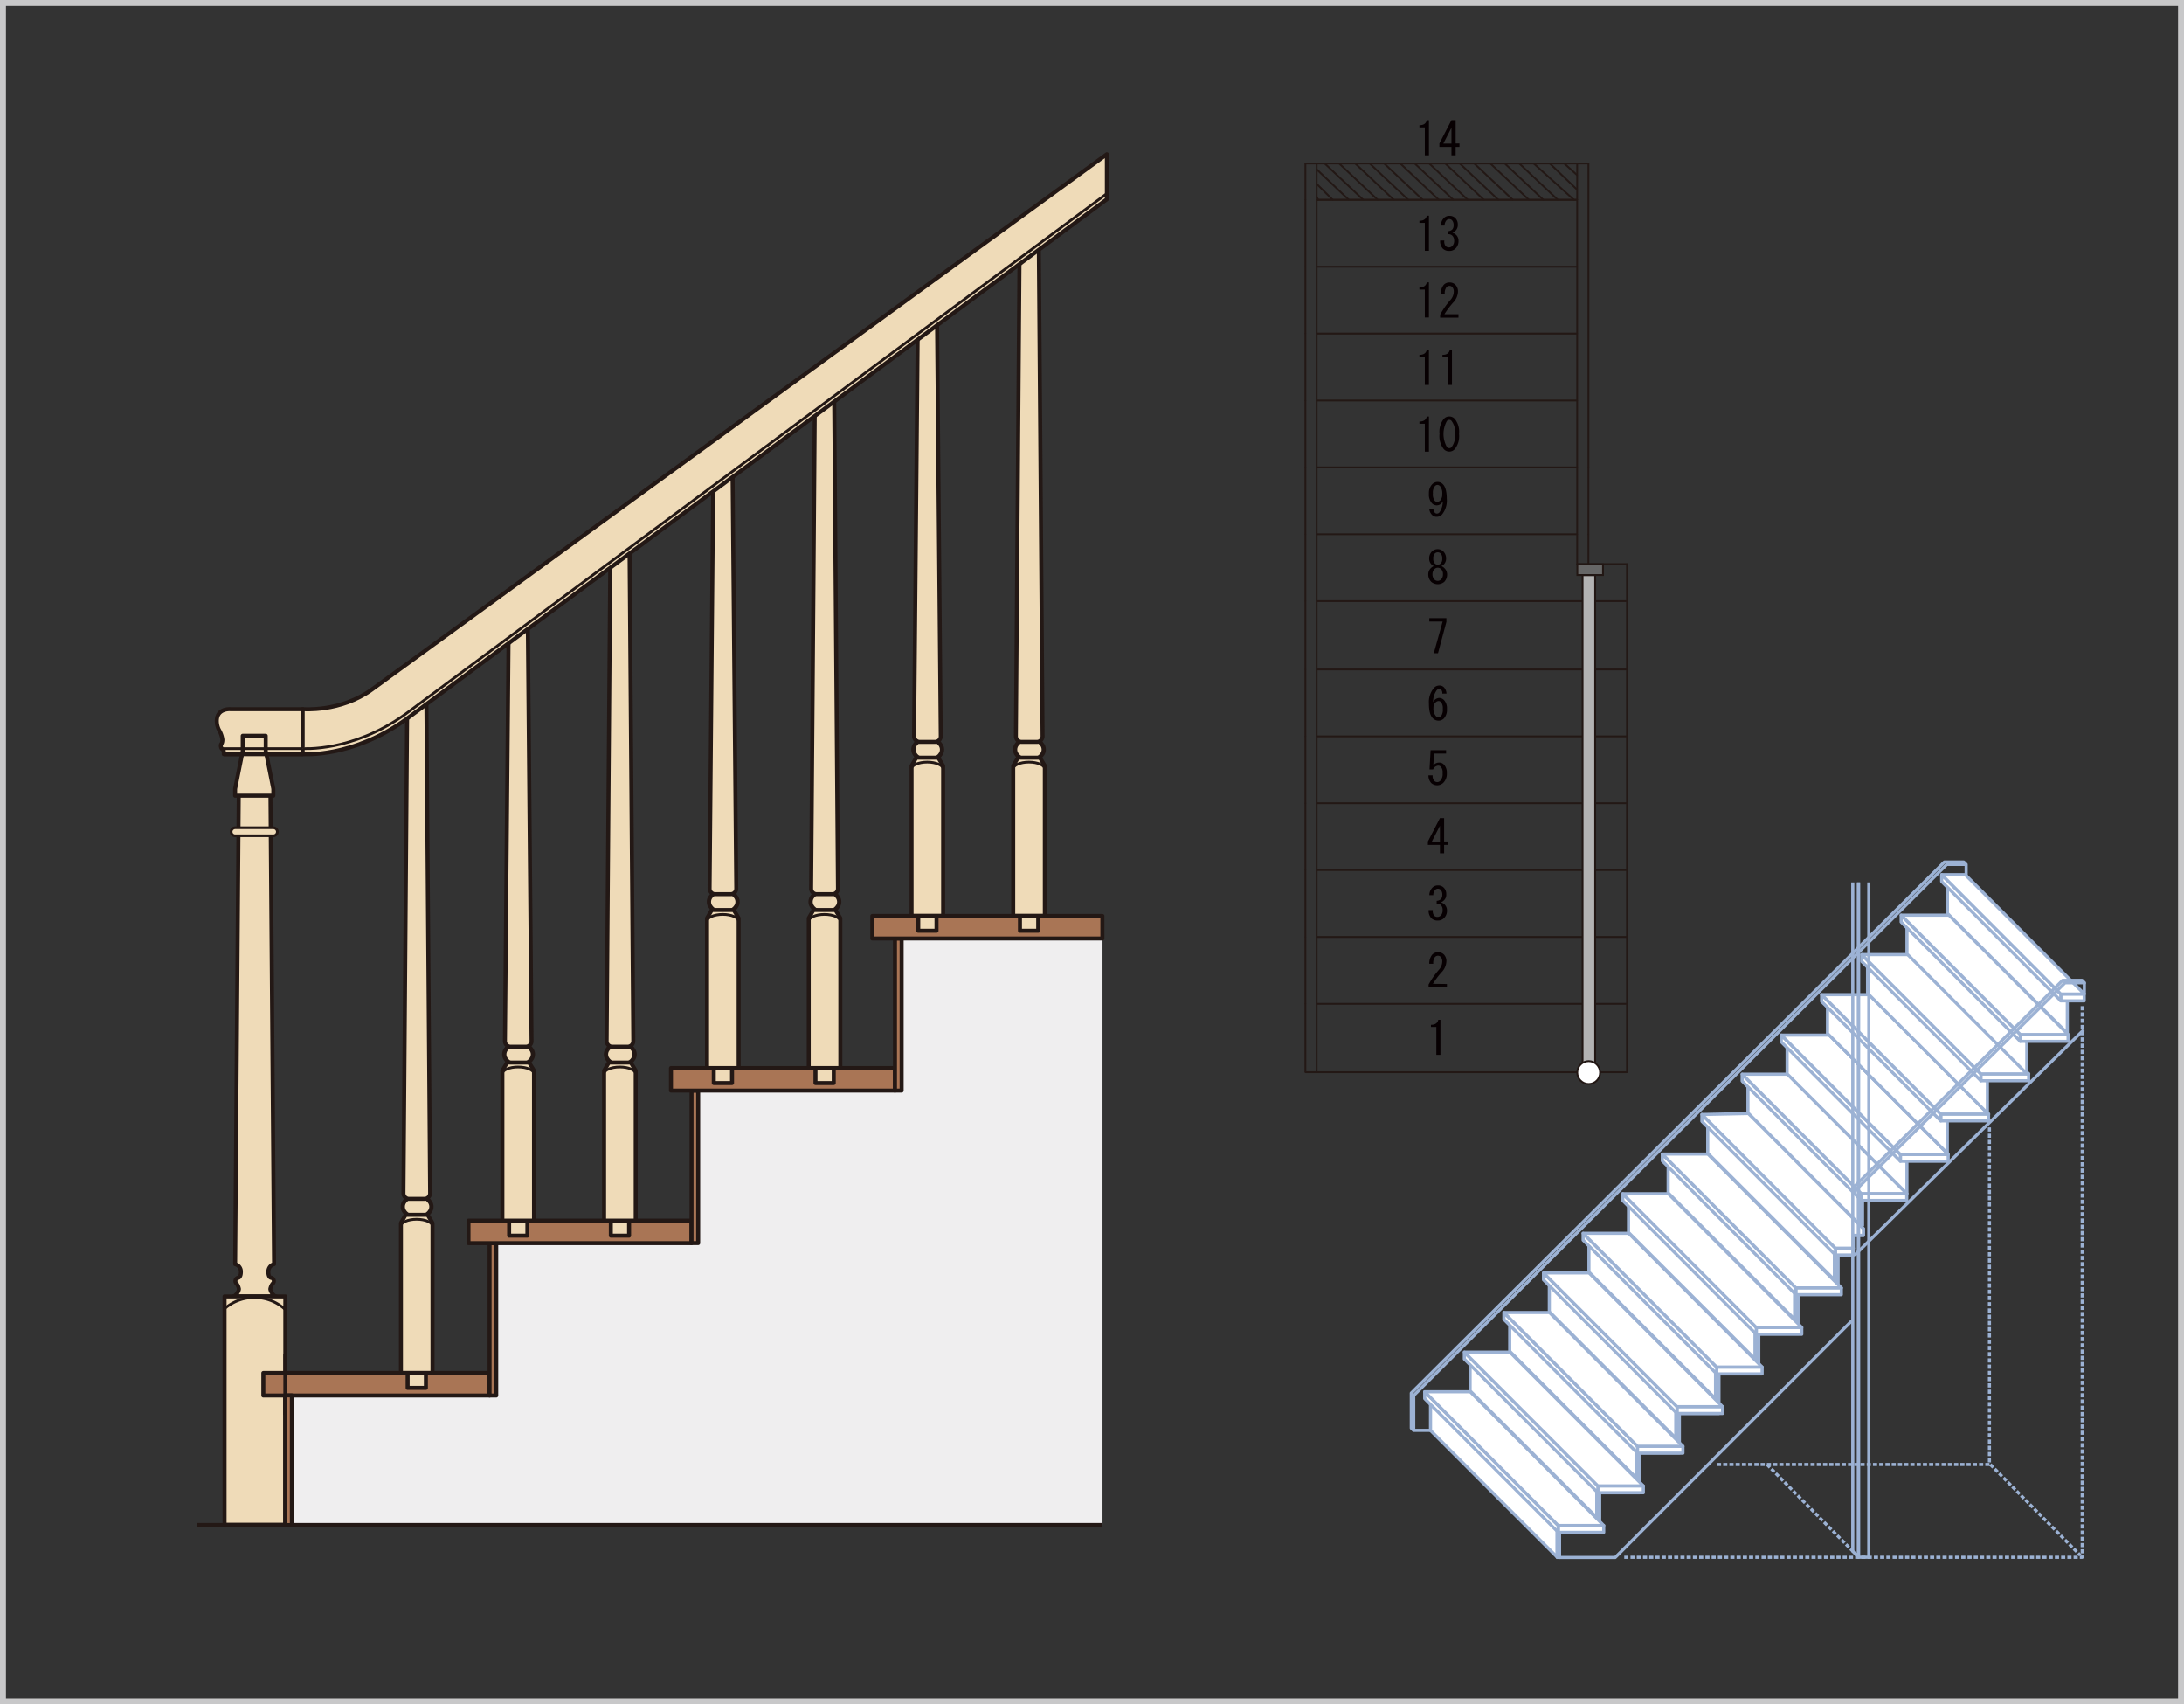 <svg id="レイヤー_1" data-name="レイヤー 1" xmlns="http://www.w3.org/2000/svg" viewBox="0 0 521.42 406.76"><rect x="0" y="0" width="521.42" height="406.76" fill="#333333" stroke="none"/><defs><style>.cls-1,.cls-12,.cls-13,.cls-14,.cls-15,.cls-2,.cls-3,.cls-6{fill:none;}.cls-1{stroke:#c8c8c9;stroke-width:1.42px;}.cls-1,.cls-10,.cls-8,.cls-9{stroke-miterlimit:10;}.cls-2,.cls-3,.cls-4{stroke:#9cb2d4;stroke-width:0.75px;}.cls-11,.cls-12,.cls-13,.cls-14,.cls-15,.cls-17,.cls-18,.cls-19,.cls-2,.cls-3,.cls-4{stroke-linejoin:round;}.cls-2{stroke-dasharray:0.99 0.5;}.cls-10,.cls-4{fill:#fff;}.cls-5{fill:#231815;}.cls-11,.cls-12,.cls-13,.cls-15,.cls-17,.cls-18,.cls-19,.cls-6{stroke:#231815;}.cls-6{stroke-width:0.44px;}.cls-7{fill:#070002;}.cls-8{fill:#666;}.cls-10,.cls-8,.cls-9{stroke:#221714;stroke-width:0.44px;}.cls-9{fill:#b3b3b3;}.cls-11,.cls-18,.cls-19{fill:#efdbb8;}.cls-11,.cls-15,.cls-17{stroke-width:0.96px;}.cls-12,.cls-19{stroke-width:0.64px;}.cls-13,.cls-14{stroke-linecap:round;}.cls-13{stroke-width:2.56px;}.cls-14{stroke:#efdbb8;stroke-width:1.28px;}.cls-16{fill:#efeeef;}.cls-17{fill:#a97555;}.cls-18{stroke-width:1.02px;}</style></defs><rect class="cls-1" x="0.71" y="0.71" width="520" height="405.35"/><polyline class="cls-2" points="497.12 240.15 497.12 371.69 387.28 371.69"/><polyline class="cls-2" points="474.97 269.08 474.97 349.54 409.43 349.54"/><line class="cls-2" x1="421.86" y1="349.54" x2="443.33" y2="371.23"/><line class="cls-2" x1="475.19" y1="349.54" x2="496.66" y2="371.23"/><polyline class="cls-3" points="497.44 245.83 442.97 299.4 438.84 299.4 438.84 308.91 429.45 308.91 429.45 318.33 419.9 318.33 419.9 327.88 410.39 327.88 410.39 337.36 400.94 337.36 400.94 346.77 391.46 346.77 391.46 356.29 381.91 356.29 381.91 365.74 372.33 365.74 372.33 371.74 385.62 371.74 442.09 315.26"/><polygon class="cls-3" points="469.41 218.85 469.41 206.32 468.84 205.75 464.2 205.75 336.94 332.49 336.94 340.86 337.48 341.4 342.54 341.4 469.41 218.85"/><polyline class="cls-3" points="469.42 206.32 464.78 206.32 337.52 333.07 337.52 341.4"/><polygon class="cls-4" points="371.76 371.66 341.53 341.42 341.53 334.87 371.76 365.11 371.76 371.66"/><rect class="cls-4" x="371.77" y="365.73" width="0.56" height="6"/><rect class="cls-4" x="372.02" y="364.11" width="10.86" height="1.63"/><polygon class="cls-4" points="340.14 332.19 372.02 364.11 372.02 365.73 340.14 333.82 340.14 332.19"/><polygon class="cls-4" points="382.88 364.11 372.02 364.11 340.15 332.18 351.01 332.18 382.88 364.11"/><polygon class="cls-4" points="381.22 362.2 350.98 331.96 350.98 325.42 381.22 355.66 381.22 362.2"/><rect class="cls-4" x="381.22" y="356.28" width="0.56" height="6"/><rect class="cls-4" x="381.48" y="354.65" width="10.86" height="1.63"/><polygon class="cls-4" points="349.6 322.74 381.48 354.65 381.48 356.28 349.6 324.37 349.6 322.74"/><polygon class="cls-4" points="392.34 354.65 381.48 354.65 349.61 322.73 360.47 322.73 392.34 354.65"/><polygon class="cls-4" points="390.68 352.75 360.44 322.51 360.44 315.96 390.68 346.2 390.68 352.75"/><rect class="cls-4" x="390.67" y="346.82" width="0.56" height="6"/><rect class="cls-4" x="390.93" y="345.2" width="10.86" height="1.63"/><polygon class="cls-4" points="359.05 313.29 390.93 345.2 390.93 346.82 359.05 314.91 359.05 313.29"/><polygon class="cls-4" points="401.79 345.2 390.93 345.2 359.06 313.27 369.92 313.27 401.79 345.2"/><polygon class="cls-4" points="400.13 343.29 369.89 313.05 369.89 306.51 400.13 336.75 400.13 343.29"/><rect class="cls-4" x="400.13" y="337.37" width="0.56" height="6"/><rect class="cls-4" x="400.39" y="335.74" width="10.86" height="1.63"/><polygon class="cls-4" points="368.5 303.83 400.38 335.74 400.38 337.37 368.5 305.46 368.5 303.83"/><polygon class="cls-4" points="411.25 335.74 400.38 335.74 368.52 303.82 379.38 303.82 411.25 335.74"/><polygon class="cls-4" points="409.58 333.84 379.35 303.6 379.35 297.06 409.58 327.29 409.58 333.84"/><rect class="cls-4" x="409.58" y="327.91" width="0.56" height="6"/><rect class="cls-4" x="409.84" y="326.29" width="10.86" height="1.63"/><polygon class="cls-4" points="377.96 294.38 409.84 326.29 409.84 327.91 377.96 296 377.96 294.38"/><polygon class="cls-4" points="420.7 326.29 409.84 326.29 377.97 294.36 388.83 294.36 420.7 326.29"/><polygon class="cls-4" points="419.04 324.38 388.8 294.14 388.8 287.6 419.04 317.84 419.04 324.38"/><rect class="cls-4" x="419.04" y="318.46" width="0.56" height="6"/><rect class="cls-4" x="419.3" y="316.83" width="10.86" height="1.63"/><polygon class="cls-4" points="387.42 284.92 419.3 316.83 419.3 318.46 387.42 286.55 387.42 284.92"/><polygon class="cls-4" points="430.16 316.83 419.3 316.83 387.43 284.91 398.29 284.91 430.16 316.83"/><polygon class="cls-4" points="428.5 314.93 398.26 284.69 398.26 278.14 428.5 308.38 428.5 314.93"/><rect class="cls-4" x="428.49" y="309" width="0.56" height="6"/><rect class="cls-4" x="428.75" y="307.38" width="10.86" height="1.63"/><polygon class="cls-4" points="396.87 275.46 428.75 307.38 428.75 309 396.87 277.09 396.87 275.46"/><polygon class="cls-4" points="439.61 307.38 428.75 307.38 396.88 275.45 407.74 275.45 439.61 307.38"/><polygon class="cls-4" points="444.11 292.43 417.31 265.63 417.31 259.08 444.11 285.88 444.11 292.43"/><rect class="cls-4" x="444.11" y="286.5" width="0.56" height="6"/><rect class="cls-4" x="444.37" y="284.88" width="10.86" height="1.63"/><polygon class="cls-4" points="415.93 256.41 444.37 284.88 444.37 286.5 415.93 258.03 415.93 256.41"/><polygon class="cls-4" points="455.23 284.88 444.37 284.88 415.94 256.39 426.8 256.39 455.23 284.88"/><polygon class="cls-4" points="455.27 284.9 426.66 256.29 426.66 248.78 455.27 277.39 455.27 284.9"/><rect class="cls-4" x="453.71" y="275.53" width="11.41" height="1.63"/><polygon class="cls-4" points="425.27 247.06 453.71 275.53 453.71 277.16 425.27 248.69 425.27 247.06"/><polygon class="cls-4" points="465.15 275.53 453.71 275.53 425.28 247.05 436.72 247.05 465.15 275.53"/><polygon class="cls-4" points="464.91 275.26 436.3 246.65 436.3 239.14 464.91 267.75 464.91 275.26"/><rect class="cls-4" x="463.35" y="265.9" width="11.41" height="1.63"/><polygon class="cls-4" points="434.91 237.43 463.35 265.9 463.35 267.52 434.91 239.05 434.91 237.43"/><polygon class="cls-4" points="474.79 265.9 463.35 265.9 434.92 237.41 446.36 237.41 474.79 265.9"/><polygon class="cls-4" points="474.48 265.69 445.87 237.08 445.87 229.57 474.48 258.18 474.48 265.69"/><rect class="cls-4" x="472.92" y="256.32" width="11.41" height="1.63"/><polygon class="cls-4" points="444.48 227.85 472.92 256.32 472.92 257.95 444.48 229.48 444.48 227.85"/><polygon class="cls-4" points="484.36 256.32 472.92 256.32 444.49 227.84 455.93 227.84 484.36 256.32"/><polygon class="cls-4" points="483.89 256.28 455.28 227.67 455.28 220.16 483.89 248.78 483.89 256.28"/><rect class="cls-4" x="482.33" y="246.92" width="11.41" height="1.63"/><polygon class="cls-4" points="453.89 218.44 482.33 246.91 482.33 248.54 453.89 220.07 453.89 218.44"/><polygon class="cls-4" points="493.76 246.91 482.33 246.91 453.9 218.43 465.34 218.43 493.76 246.91"/><polygon class="cls-4" points="493.56 246.61 464.94 218 464.94 210.49 493.56 239.1 493.56 246.61"/><rect class="cls-4" x="492" y="237.25" width="5.59" height="1.63"/><polygon class="cls-4" points="463.56 208.78 492 237.25 492 238.87 463.56 210.4 463.56 208.78"/><polygon class="cls-4" points="497.62 237.25 492 237.25 463.57 208.76 469.19 208.76 497.62 237.25"/><polygon class="cls-4" points="437.95 305.47 407.71 275.23 407.71 268.69 437.95 298.93 437.95 305.47"/><rect class="cls-4" x="437.95" y="299.55" width="0.56" height="6"/><rect class="cls-4" x="438.2" y="297.92" width="4.27" height="1.63"/><rect class="cls-4" x="442.48" y="293.23" width="2.39" height="1.63"/><polygon class="cls-4" points="406.32 266.01 438.2 297.92 438.2 299.55 406.32 267.64 406.32 266.01"/><polygon class="cls-4" points="444.89 294.85 442.48 294.85 442.48 297.92 438.2 297.92 406.33 266 417.42 265.77 444.87 293.27 444.89 294.85"/><polygon class="cls-3" points="442.74 283.19 492.44 233.99 497.08 233.99 497.66 234.57 493.02 234.57 442.55 284.53 442.74 283.19"/><line class="cls-3" x1="497.62" y1="234.64" x2="497.62" y2="237.22"/><polyline class="cls-3" points="443.71 210.61 443.71 371.68 442.34 370.26 442.34 210.61"/><polyline class="cls-3" points="443.71 210.61 443.71 371.68 446.17 371.68 446.17 210.61"/><polygon class="cls-5" points="311.44 63.66 311.44 79.63 311.66 79.85 311.88 79.63 311.88 63.66 311.66 63.44 311.44 63.66"/><polygon class="cls-5" points="311.66 255.69 311.44 255.91 311.66 256.13 388.44 256.13 388.66 255.91 388.44 255.69 311.66 255.69"/><polygon class="cls-5" points="311.44 239.59 311.44 255.91 311.66 256.13 311.88 255.91 311.88 239.59 311.66 239.38 311.44 239.59"/><polygon class="cls-5" points="388.22 239.59 388.22 255.91 388.44 256.13 388.66 255.91 388.66 239.59 388.44 239.38 388.22 239.59"/><polygon class="cls-5" points="388.22 223.63 388.22 239.59 388.44 239.81 388.66 239.59 388.66 223.63 388.44 223.41 388.22 223.63"/><polygon class="cls-5" points="311.44 223.63 311.44 239.59 311.66 239.81 311.88 239.59 311.88 223.63 311.66 223.41 311.44 223.63"/><polygon class="cls-5" points="311.44 207.67 311.44 223.63 311.66 223.85 311.88 223.63 311.88 207.67 311.66 207.45 311.44 207.67"/><polygon class="cls-5" points="388.22 207.67 388.22 223.63 388.44 223.85 388.66 223.63 388.66 207.67 388.44 207.45 388.22 207.67"/><polygon class="cls-5" points="388.22 191.71 388.22 207.67 388.44 207.89 388.66 207.67 388.66 191.71 388.44 191.49 388.22 191.71"/><polygon class="cls-5" points="311.44 191.71 311.44 207.67 311.66 207.89 311.88 207.67 311.88 191.71 311.66 191.49 311.44 191.71"/><polygon class="cls-5" points="311.44 175.75 311.44 191.71 311.66 191.93 311.88 191.71 311.88 175.75 311.66 175.53 311.44 175.75"/><polygon class="cls-5" points="311.44 159.78 311.44 175.75 311.66 175.97 311.88 175.75 311.88 159.78 311.66 159.57 311.44 159.78"/><polygon class="cls-5" points="379.01 143.47 379.01 159.78 379.22 160 379.44 159.78 379.44 143.47 379.22 143.26 379.01 143.47"/><polygon class="cls-5" points="311.44 143.47 311.44 159.78 311.66 160 311.88 159.78 311.88 143.47 311.66 143.26 311.44 143.47"/><polygon class="cls-5" points="379.01 127.51 379.01 143.47 379.22 143.69 379.44 143.47 379.44 127.51 379.22 127.29 379.01 127.51"/><polygon class="cls-5" points="311.44 127.51 311.44 143.47 311.66 143.69 311.88 143.47 311.88 127.51 311.66 127.29 311.44 127.51"/><polygon class="cls-5" points="379.01 111.55 379.01 127.51 379.22 127.73 379.44 127.51 379.44 111.55 379.22 111.33 379.01 111.55"/><polygon class="cls-5" points="311.44 111.55 311.44 127.51 311.66 127.73 311.88 127.51 311.88 111.55 311.66 111.33 311.44 111.55"/><polygon class="cls-5" points="379.22 38.8 379.01 39.03 379.01 111.55 379.22 111.77 379.45 111.55 379.45 39.03 379.22 38.8"/><polygon class="cls-5" points="311.44 95.59 311.44 111.55 311.66 111.77 311.88 111.55 311.88 95.59 311.66 95.37 311.44 95.59"/><polygon class="cls-5" points="311.44 79.63 311.44 95.59 311.66 95.81 311.88 95.59 311.88 79.63 311.66 79.4 311.44 79.63"/><polygon class="cls-5" points="311.44 47.7 311.44 63.66 311.66 63.88 311.88 63.66 311.88 47.7 311.66 47.48 311.44 47.7"/><polygon class="cls-5" points="376.54 38.8 376.32 39.03 376.32 134.63 376.54 134.85 376.76 134.63 376.76 39.03 376.54 38.8"/><polygon class="cls-5" points="314.35 38.8 314.13 39.03 314.13 255.91 314.35 256.13 314.56 255.91 314.56 39.03 314.35 38.8"/><polygon class="cls-5" points="311.66 38.8 311.44 39.03 311.66 39.24 379.22 39.24 379.44 39.03 379.22 38.8 311.66 38.8"/><polygon class="cls-5" points="311.66 38.8 311.44 39.03 311.44 47.7 311.66 47.92 311.88 47.7 311.88 39.03 311.66 38.8"/><polygon class="cls-5" points="379.01 159.78 379.01 134.63 379.22 134.85 379.44 134.63 379.44 159.78 379.22 159.57 379.01 159.78"/><polygon class="cls-5" points="376.54 134.41 376.32 134.63 376.54 134.85 388.44 134.85 388.66 134.63 388.44 134.41 376.54 134.41"/><polygon class="cls-5" points="388.22 134.63 388.22 191.71 388.44 191.93 388.66 191.71 388.66 134.63 388.44 134.41 388.22 134.63"/><polygon class="cls-5" points="314.35 191.49 314.13 191.71 314.35 191.93 388.44 191.93 388.66 191.71 388.44 191.49 314.35 191.49"/><polygon class="cls-5" points="314.35 207.45 314.13 207.67 314.35 207.89 388.44 207.89 388.66 207.67 388.44 207.45 314.35 207.45"/><polygon class="cls-5" points="314.35 223.41 314.13 223.63 314.35 223.85 388.44 223.85 388.66 223.63 388.44 223.41 314.35 223.41"/><polygon class="cls-5" points="314.35 239.38 314.13 239.59 314.35 239.81 388.44 239.81 388.66 239.59 388.44 239.38 314.35 239.38"/><polygon class="cls-5" points="314.35 175.53 314.13 175.75 314.35 175.97 388.41 175.97 388.63 175.75 388.41 175.53 314.35 175.53"/><polygon class="cls-5" points="314.35 159.57 314.13 159.78 314.35 160 388.41 160 388.63 159.78 388.41 159.57 314.35 159.57"/><polygon class="cls-5" points="314.35 143.26 314.13 143.47 314.35 143.69 388.41 143.69 388.63 143.47 388.41 143.26 314.35 143.26"/><polygon class="cls-5" points="314.35 127.29 314.13 127.51 314.35 127.73 376.54 127.73 376.76 127.51 376.54 127.29 314.35 127.29"/><polygon class="cls-5" points="314.35 111.33 314.13 111.55 314.35 111.77 376.54 111.77 376.76 111.55 376.54 111.33 314.35 111.33"/><polygon class="cls-5" points="314.35 95.37 314.13 95.59 314.35 95.81 376.54 95.81 376.76 95.59 376.54 95.37 314.35 95.37"/><polygon class="cls-5" points="314.35 79.4 314.13 79.63 314.35 79.85 376.54 79.85 376.76 79.63 376.54 79.4 314.35 79.4"/><polygon class="cls-5" points="314.35 63.44 314.13 63.66 314.35 63.88 376.54 63.88 376.76 63.66 376.54 63.44 314.35 63.44"/><polygon class="cls-5" points="314.35 47.48 314.13 47.7 314.35 47.92 376.54 47.92 376.76 47.7 376.54 47.48 314.35 47.48"/><polygon class="cls-5" points="314.35 47.48 314.13 47.7 314.35 47.92 376.54 47.92 376.76 47.7 376.54 47.48 314.35 47.48"/><polygon class="cls-5" points="314.15 47.11 314.54 47.8 314.84 47.89 314.92 47.6 314.54 46.9 314.24 46.81 314.15 47.11"/><polygon class="cls-5" points="318.34 47.54 314.5 43.73 314.19 43.73 314.19 44.04 318.03 47.86 318.34 47.86 318.34 47.54"/><polygon class="cls-5" points="314.18 40.26 314.19 40.57 321.87 47.86 322.18 47.85 322.18 47.54 314.5 40.25 314.18 40.26"/><polygon class="cls-5" points="316.11 38.87 316.11 39.18 325.33 47.86 325.64 47.85 325.63 47.54 316.42 38.86 316.11 38.87"/><polygon class="cls-5" points="319.56 38.87 319.57 39.18 328.78 47.86 329.09 47.85 329.08 47.54 319.87 38.86 319.56 38.87"/><polygon class="cls-5" points="323.4 38.87 323.41 39.18 332.62 47.86 332.93 47.85 332.92 47.54 323.71 38.86 323.4 38.87"/><polygon class="cls-5" points="326.85 38.87 326.87 39.18 336.08 47.86 336.39 47.85 336.38 47.54 327.16 38.86 326.85 38.87"/><polygon class="cls-5" points="330.31 38.87 330.32 39.18 339.53 47.86 339.84 47.85 339.83 47.54 330.62 38.86 330.31 38.87"/><polygon class="cls-5" points="334.15 38.87 334.16 39.18 343.37 47.86 343.68 47.85 343.67 47.54 334.46 38.86 334.15 38.87"/><polygon class="cls-5" points="337.6 38.87 337.61 39.18 346.83 47.86 347.14 47.85 347.13 47.54 337.91 38.86 337.6 38.87"/><polygon class="cls-5" points="341.06 38.87 341.07 39.18 350.28 47.86 350.59 47.85 350.58 47.54 341.37 38.86 341.06 38.87"/><polygon class="cls-5" points="344.9 38.87 344.91 39.18 354.12 47.86 354.43 47.85 354.42 47.54 345.2 38.86 344.9 38.87"/><polygon class="cls-5" points="348.35 38.87 348.36 39.18 357.58 47.86 357.88 47.85 357.88 47.54 348.66 38.86 348.35 38.87"/><polygon class="cls-5" points="351.81 38.87 351.82 39.18 361.03 47.86 361.34 47.85 361.34 47.54 352.12 38.86 351.81 38.87"/><polygon class="cls-5" points="355.65 38.87 355.66 39.18 364.87 47.86 365.18 47.85 365.17 47.54 355.95 38.86 355.65 38.87"/><polygon class="cls-5" points="359.1 38.87 359.11 39.18 368.32 47.86 368.63 47.85 368.62 47.54 359.41 38.86 359.1 38.87"/><polygon class="cls-5" points="362.56 38.87 362.57 39.18 371.78 47.86 372.09 47.85 372.08 47.54 362.87 38.86 362.56 38.87"/><polygon class="cls-5" points="366.01 38.88 366.02 39.19 375.62 47.86 375.93 47.85 375.92 47.54 366.32 38.86 366.01 38.88"/><polygon class="cls-5" points="369.86 38.87 369.86 39.18 376.38 45.43 376.7 45.42 376.69 45.12 370.16 38.86 369.86 38.87"/><polygon class="cls-5" points="373.31 38.88 373.32 39.19 376.39 41.96 376.7 41.95 376.69 41.64 373.62 38.86 373.31 38.88"/><path class="cls-6" d="M380.67,135.88v55m0,3.71v10.62m0,5.76v10.62m0,5.26v10.62m0,5.37v10.62"/><path class="cls-7" d="M340.17,37.07V30.41h-1.29v-.52c1,0,1.59-.4,1.76-1.2h.51v8.38Z"/><path class="cls-7" d="M346.53,37.07v-2h-2.88v-.82l2.88-5.58h1v5.58h.91v.82h-.91v2Zm0-2.8V30.49l-1.94,3.78Z"/><path class="cls-7" d="M340.17,59.86V53.2h-1.29v-.51c1,0,1.59-.4,1.76-1.2h.51v8.37Z"/><path class="cls-7" d="M345.15,58.75a1.1,1.1,0,0,0,.82.3,1.13,1.13,0,0,0,.81-.39,1.78,1.78,0,0,0,.39-1.29,1.6,1.6,0,0,0-.47-1.16,1.28,1.28,0,0,0-1-.3v-.73a1.56,1.56,0,0,0,1-.39,1.38,1.38,0,0,0,.34-1,1.69,1.69,0,0,0-.39-1.24.92.92,0,0,0-1.28,0,1.86,1.86,0,0,0-.48,1.29H344a2.59,2.59,0,0,1,.73-1.81,1.79,1.79,0,0,1,1.33-.51,1.86,1.86,0,0,1,1.37.51,2.12,2.12,0,0,1,.61,1.59,1.87,1.87,0,0,1-.48,1.38,2.32,2.32,0,0,1-.81.56,1.92,1.92,0,0,1,1.46,1.93,2.42,2.42,0,0,1-.69,1.8,2,2,0,0,1-1.5.6,2.1,2.1,0,0,1-1.55-.55,2.64,2.64,0,0,1-.64-1.94h1A1.76,1.76,0,0,0,345.15,58.75Z"/><path class="cls-7" d="M340.17,75.78V69.12h-1.29V68.6c1,0,1.59-.4,1.76-1.2h.51v8.38Z"/><path class="cls-7" d="M348.2,75v.82h-4.38v-.69a18.89,18.89,0,0,1,2.45-3.52,3,3,0,0,0,.81-2,1.52,1.52,0,0,0-.38-1.11.9.9,0,0,0-.69-.26,1,1,0,0,0-.69.34,2.32,2.32,0,0,0-.38,1.59H344a3.19,3.19,0,0,1,.73-2.23,1.83,1.83,0,0,1,1.38-.52,1.87,1.87,0,0,1,1.37.56,2.27,2.27,0,0,1,.6,1.68,3.93,3.93,0,0,1-1.16,2.57A20.68,20.68,0,0,0,344.85,75Z"/><path class="cls-7" d="M340.17,91.88V85.22h-1.29V84.7c1,0,1.59-.4,1.76-1.2h.51v8.38Z"/><path class="cls-7" d="M345.67,91.88V85.22h-1.29V84.7c1,0,1.59-.4,1.76-1.2h.51v8.38Z"/><path class="cls-7" d="M340.17,107.8v-6.66h-1.29v-.52c1,0,1.59-.4,1.76-1.2h.51v8.38Z"/><path class="cls-7" d="M344.68,100a1.77,1.77,0,0,1,2.66,0,4.93,4.93,0,0,1,1,3.56,5,5,0,0,1-1,3.61,1.75,1.75,0,0,1-2.66,0,5,5,0,0,1-1-3.61A4.93,4.93,0,0,1,344.68,100Zm1.89.47a.73.73,0,0,0-1.12,0,6.33,6.33,0,0,0,0,6.23.73.73,0,0,0,1.12,0,4.51,4.51,0,0,0,.81-3.14A4.44,4.44,0,0,0,346.57,100.49Z"/><path class="cls-7" d="M345.41,119.05a5.2,5.2,0,0,1-1.16,3.78,1.75,1.75,0,0,1-1.29.52,1.39,1.39,0,0,1-1-.39,2.3,2.3,0,0,1-.73-1.55h1a1.27,1.27,0,0,0,.38,1,.66.66,0,0,0,.47.17.74.74,0,0,0,.56-.26,4.56,4.56,0,0,0,.82-2.7,1.54,1.54,0,0,1-1.46,1,1.62,1.62,0,0,1-1.16-.52,3.14,3.14,0,0,1-.69-2.28,3,3,0,0,1,.77-2.23,1.81,1.81,0,0,1,1.29-.56,1.68,1.68,0,0,1,1.25.52C345.08,116.14,345.41,117.33,345.41,119.05Zm-2.28-3.31a.84.84,0,0,0-.56.3,2.46,2.46,0,0,0-.47,1.72,2.53,2.53,0,0,0,.43,1.76.79.79,0,0,0,.6.26,1,1,0,0,0,.69-.3,2.11,2.11,0,0,0,.51-1.55,2.7,2.7,0,0,0-.55-1.93A.91.91,0,0,0,343.13,115.74Z"/><path class="cls-7" d="M344.81,135.57a2.09,2.09,0,0,1,.68,1.46,2.52,2.52,0,0,1-.68,1.85,2.43,2.43,0,0,1-3.1,0A2.48,2.48,0,0,1,341,137a2,2,0,0,1,.68-1.46,1.78,1.78,0,0,1,.69-.43,1.47,1.47,0,0,1-.56-.34,1.94,1.94,0,0,1-.6-1.42v0a2.32,2.32,0,0,1,.64-1.72,1.89,1.89,0,0,1,1.38-.56,1.87,1.87,0,0,1,1.37.56,2.32,2.32,0,0,1,.65,1.72v0a1.94,1.94,0,0,1-.6,1.42,1.56,1.56,0,0,1-.56.34A1.78,1.78,0,0,1,344.81,135.57Zm-2.37.3A1.61,1.61,0,0,0,342,137a1.76,1.76,0,0,0,.43,1.29,1.12,1.12,0,0,0,.82.35,1.14,1.14,0,0,0,.82-.35,1.76,1.76,0,0,0,.43-1.29,1.61,1.61,0,0,0-.43-1.16,1.17,1.17,0,0,0-.82-.34A1.15,1.15,0,0,0,342.44,135.87Zm.09-3.73a1.67,1.67,0,0,0-.34,1.2v0a1.53,1.53,0,0,0,.34,1.12,1,1,0,0,0,1.46,0,1.53,1.53,0,0,0,.34-1.12v0a1.67,1.67,0,0,0-.34-1.2,1,1,0,0,0-1.46,0Z"/><path class="cls-7" d="M342.31,155.91l2.11-7.56h-3.18v-.81h4.08v.9l-2,7.47Z"/><path class="cls-7" d="M344.08,164.62a.57.57,0,0,0-.43-.17.85.85,0,0,0-.61.25,4.8,4.8,0,0,0-.9,2.88,1.72,1.72,0,0,1,1.46-1,1.62,1.62,0,0,1,1.16.52,2.86,2.86,0,0,1,.69,2.1,3.08,3.08,0,0,1-.73,2.28,1.78,1.78,0,0,1-1.33.52,1.84,1.84,0,0,1-1.33-.6c-.61-.61-.91-1.77-.91-3.48a5.18,5.18,0,0,1,1.25-3.79,1.75,1.75,0,0,1,1.29-.51,1.39,1.39,0,0,1,1,.39,2.24,2.24,0,0,1,.65,1.54h-1A1.28,1.28,0,0,0,344.08,164.62Zm-1.34,3a1.86,1.86,0,0,0-.51,1.37,2.67,2.67,0,0,0,.6,1.94.82.82,0,0,0,.6.25.93.93,0,0,0,.65-.3,2.63,2.63,0,0,0,.38-1.72,2.24,2.24,0,0,0-.43-1.59.82.82,0,0,0-.6-.25A1,1,0,0,0,342.74,167.67Z"/><path class="cls-7" d="M342.44,186.39a1,1,0,0,0,1.46-.08,2.36,2.36,0,0,0,.52-1.72A2.16,2.16,0,0,0,344,183a.83.83,0,0,0-.6-.26,1.41,1.41,0,0,0-1.25.91h-.86l.26-4.6h3.7v.81h-2.88l-.17,2.8a1.78,1.78,0,0,1,1.41-.65,1.51,1.51,0,0,1,1.12.48,2.77,2.77,0,0,1,.69,2.06,3,3,0,0,1-.82,2.27,2.12,2.12,0,0,1-2.88.09,2.59,2.59,0,0,1-.68-1.85h1A1.76,1.76,0,0,0,342.44,186.39Z"/><path class="cls-7" d="M343.78,203.66v-2H340.9v-.82l2.88-5.58h1v5.58h.91v.82h-.91v2Zm0-2.8v-3.78l-1.94,3.78Z"/><path class="cls-7" d="M342.4,218.55a1.1,1.1,0,0,0,.82.3,1.13,1.13,0,0,0,.81-.39,1.78,1.78,0,0,0,.39-1.29A1.6,1.6,0,0,0,344,216a1.28,1.28,0,0,0-1-.3V215a1.56,1.56,0,0,0,1-.39,1.39,1.39,0,0,0,.34-1,1.68,1.68,0,0,0-.39-1.24.92.92,0,0,0-1.28,0,1.85,1.85,0,0,0-.48,1.28h-.94a2.59,2.59,0,0,1,.73-1.8,1.8,1.8,0,0,1,1.33-.52,1.86,1.86,0,0,1,1.37.52,2.12,2.12,0,0,1,.61,1.59,1.83,1.83,0,0,1-.48,1.37,2.08,2.08,0,0,1-.81.56,2.13,2.13,0,0,1,.86.48,2,2,0,0,1,.6,1.46,2.43,2.43,0,0,1-.69,1.8,2,2,0,0,1-1.5.6,2.06,2.06,0,0,1-1.55-.56,2.6,2.6,0,0,1-.64-1.93h1A1.76,1.76,0,0,0,342.4,218.55Z"/><path class="cls-7" d="M345.45,234.86v.81h-4.38V235a18.89,18.89,0,0,1,2.45-3.52,3,3,0,0,0,.81-2,1.54,1.54,0,0,0-.38-1.11.94.94,0,0,0-.69-.26,1,1,0,0,0-.69.34,2.32,2.32,0,0,0-.38,1.59h-.95a3.19,3.19,0,0,1,.73-2.23,2,2,0,0,1,2.75,0,2.27,2.27,0,0,1,.6,1.68,4,4,0,0,1-1.16,2.58,19.47,19.47,0,0,0-2.06,2.75Z"/><path class="cls-7" d="M342.92,251.77v-6.66h-1.29v-.51c1,0,1.59-.4,1.76-1.2h.51v8.37Z"/><rect class="cls-8" x="376.58" y="134.69" width="6.13" height="2.56"/><rect class="cls-9" x="377.83" y="137.29" width="3.01" height="118.8"/><circle class="cls-10" cx="379.29" cy="256" r="2.73"/><path class="cls-11" d="M65.9,309.41c-.68-.09-1.36-1.3-1.36-1.77a3.21,3.21,0,0,1,.53-1.24.79.79,0,0,0,.31-.68.85.85,0,0,0-.5-.72s-.81.12-.81-1.43a1.81,1.81,0,0,1,1.36-1.84l-.86-112.06H57l-.86,112.06a1.82,1.82,0,0,1,1.37,1.84c0,1.55-.81,1.43-.81,1.43a.85.85,0,0,0-.5.72.79.79,0,0,0,.31.68,3.21,3.21,0,0,1,.53,1.24c0,.47-.68,1.68-1.37,1.77Z"/><rect class="cls-11" x="53.61" y="309.42" width="14.51" height="54.53"/><path class="cls-12" d="M53.61,312.36a10.88,10.88,0,0,1,14.47.17"/><path class="cls-11" d="M53.42,180H72.26V169.26H54.91s-3.15-.21-3.15,2.82a4.72,4.72,0,0,0,.54,2.17,6.14,6.14,0,0,1,.8,2.28c0,.9-.33,1.12-.33,1.12a1.19,1.19,0,0,0,.62,1.41A5.08,5.08,0,0,1,53.42,180Z"/><line class="cls-13" x1="65.26" y1="198.52" x2="56.14" y2="198.52"/><line class="cls-14" x1="65.26" y1="198.52" x2="56.14" y2="198.52"/><polygon class="cls-11" points="65.26 188.29 65.26 189.92 56.13 189.92 56.13 188.29 57.95 179.23 57.95 175.61 63.44 175.61 63.44 179.23 65.26 188.29"/><line class="cls-12" x1="52.97" y1="178.67" x2="72.25" y2="178.67"/><line class="cls-15" x1="53.42" y1="180" x2="72.26" y2="180"/><polygon class="cls-16" points="215.07 222.47 215.07 258.7 165.81 258.7 165.81 295.01 117.73 295.01 117.73 331.63 68.93 331.63 68.93 363.98 263.22 363.98 263.22 222.47 215.07 222.47"/><line class="cls-15" x1="47.1" y1="363.98" x2="263.22" y2="363.98"/><rect class="cls-17" x="62.87" y="327.7" width="54.01" height="5.38"/><rect class="cls-17" x="116.88" y="296.7" width="1.59" height="36.38" transform="translate(235.35 629.78) rotate(180)"/><rect class="cls-17" x="111.85" y="291.33" width="53.25" height="5.38"/><rect class="cls-17" x="165.1" y="260.31" width="1.59" height="36.4" transform="translate(331.79 557.01) rotate(180)"/><rect class="cls-17" x="160.19" y="254.92" width="53.48" height="5.38"/><rect class="cls-17" x="213.67" y="223.98" width="1.59" height="36.31" transform="translate(428.93 484.28) rotate(180)"/><rect class="cls-17" x="208.26" y="218.62" width="54.93" height="5.38"/><rect class="cls-17" x="68.09" y="333.04" width="1.59" height="30.95" transform="translate(137.77 697.04) rotate(180)"/><line class="cls-15" x1="68.13" y1="337.72" x2="68.13" y2="323.09"/><rect class="cls-11" x="97.32" y="327.67" width="4.36" height="3.59"/><ellipse class="cls-18" cx="99.58" cy="288" rx="3.42" ry="2.58"/><polygon class="cls-11" points="103.26 291.88 103.26 327.68 95.72 327.68 95.72 291.88 96.85 289.95 102.09 289.95 103.26 291.88"/><path class="cls-12" d="M95.69,292.67c0-.91,1.7-1.66,3.78-1.66s3.78.75,3.78,1.66"/><path class="cls-11" d="M101.79,166l.9,118.79a1.35,1.35,0,0,1-1.34,1.35H97.67a1.35,1.35,0,0,1-1.35-1.35L97.23,166Z"/><rect class="cls-11" x="121.55" y="291.33" width="4.36" height="3.59"/><ellipse class="cls-18" cx="123.81" cy="251.65" rx="3.42" ry="2.58"/><polygon class="cls-11" points="127.49 255.54 127.49 291.33 119.94 291.33 119.94 255.54 121.08 253.61 126.32 253.61 127.49 255.54"/><path class="cls-12" d="M119.92,256.33c0-.92,1.7-1.66,3.78-1.66s3.78.74,3.78,1.66"/><path class="cls-11" d="M126,147.41l.9,101.07a1.34,1.34,0,0,1-1.34,1.35H121.9a1.34,1.34,0,0,1-1.35-1.35l.91-101.07Z"/><rect class="cls-11" x="145.83" y="291.33" width="4.36" height="3.59"/><ellipse class="cls-18" cx="148.09" cy="251.65" rx="3.42" ry="2.58"/><polygon class="cls-11" points="151.77 255.54 151.77 291.33 144.22 291.33 144.22 255.54 145.36 253.61 150.6 253.61 151.77 255.54"/><path class="cls-12" d="M144.2,256.33c0-.92,1.69-1.66,3.78-1.66s3.78.74,3.78,1.66"/><path class="cls-11" d="M150.29,129.7l.91,118.78a1.34,1.34,0,0,1-1.35,1.35h-3.68a1.34,1.34,0,0,1-1.34-1.35l.9-118.78Z"/><rect class="cls-11" x="170.41" y="254.91" width="4.36" height="3.59"/><ellipse class="cls-18" cx="172.67" cy="215.24" rx="3.42" ry="2.58"/><polygon class="cls-11" points="176.35 219.13 176.35 254.92 168.8 254.92 168.8 219.13 169.94 217.2 175.18 217.2 176.35 219.13"/><path class="cls-12" d="M168.78,219.91c0-.91,1.69-1.66,3.78-1.66s3.78.75,3.78,1.66"/><path class="cls-11" d="M174.88,111l.9,101.07a1.34,1.34,0,0,1-1.35,1.35h-3.67a1.34,1.34,0,0,1-1.35-1.35l.9-101.07Z"/><rect class="cls-11" x="194.69" y="254.91" width="4.36" height="3.59"/><ellipse class="cls-18" cx="196.94" cy="215.24" rx="3.42" ry="2.58"/><polygon class="cls-11" points="200.63 219.13 200.63 254.92 193.08 254.92 193.08 219.13 194.21 217.2 199.46 217.2 200.63 219.13"/><path class="cls-12" d="M193.06,219.91c0-.91,1.69-1.66,3.78-1.66s3.77.75,3.77,1.66"/><path class="cls-11" d="M199.15,93.28l.91,118.79a1.34,1.34,0,0,1-1.35,1.35H195a1.35,1.35,0,0,1-1.35-1.35l.91-118.79Z"/><rect class="cls-11" x="219.23" y="218.56" width="4.36" height="3.59"/><ellipse class="cls-18" cx="221.49" cy="178.89" rx="3.42" ry="2.58"/><polygon class="cls-11" points="225.17 182.78 225.17 218.57 217.63 218.57 217.63 182.78 218.76 180.84 224 180.84 225.17 182.78"/><path class="cls-12" d="M217.6,183.56c0-.91,1.7-1.66,3.78-1.66s3.78.75,3.78,1.66"/><path class="cls-11" d="M223.7,74.65l.9,101.07a1.35,1.35,0,0,1-1.34,1.35h-3.68a1.35,1.35,0,0,1-1.35-1.35l.91-101.07Z"/><rect class="cls-11" x="243.51" y="218.56" width="4.36" height="3.59"/><ellipse class="cls-18" cx="245.77" cy="178.89" rx="3.42" ry="2.58"/><polygon class="cls-11" points="249.45 182.78 249.45 218.57 241.9 218.57 241.9 182.78 243.04 180.84 248.28 180.84 249.45 182.78"/><path class="cls-12" d="M241.88,183.56c0-.91,1.69-1.66,3.78-1.66s3.77.75,3.77,1.66"/><path class="cls-11" d="M248,56.93l.91,118.79a1.35,1.35,0,0,1-1.35,1.35h-3.68a1.35,1.35,0,0,1-1.34-1.35l.9-118.79Z"/><path class="cls-11" d="M264.26,36.81V47.56L96.73,171.84C84,180.94,72.26,180,72.26,180V169.26s9,.79,16.53-4.69Z"/><path class="cls-19" d="M264.26,46.2,96.73,170.49c-12.72,9.09-24.47,8.16-24.47,8.16"/></svg>